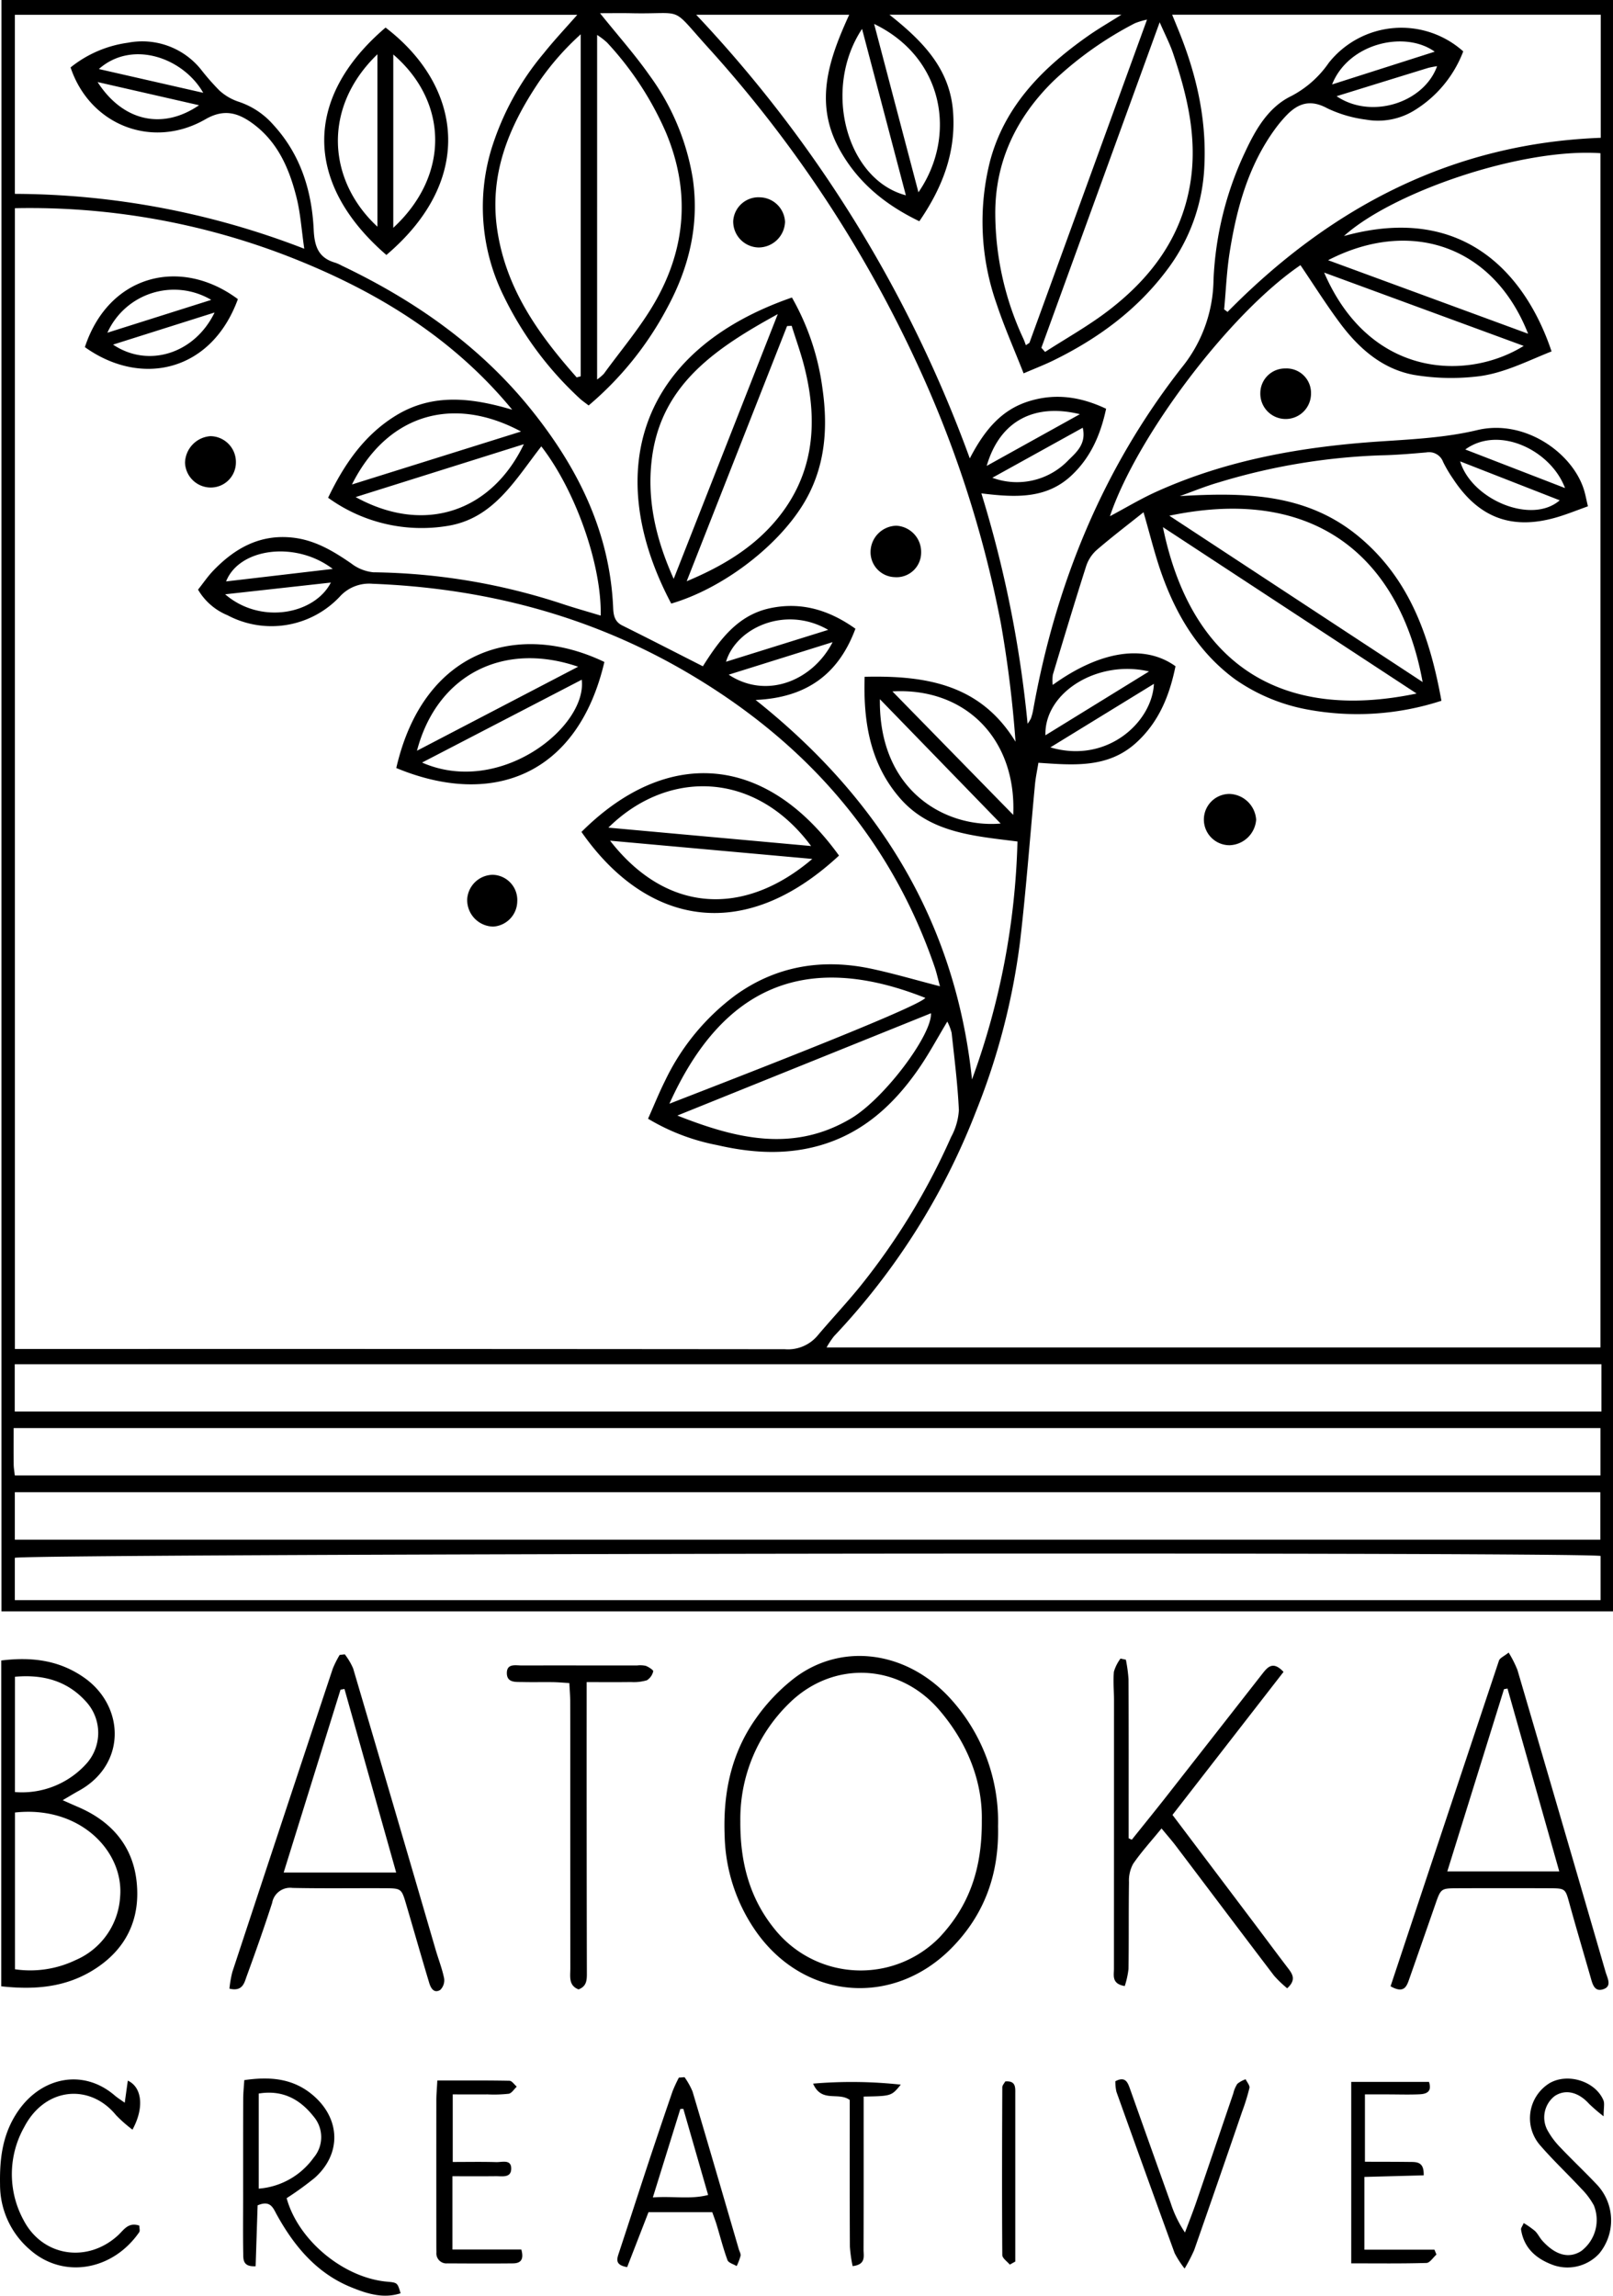 <svg xmlns="http://www.w3.org/2000/svg" xmlns:xlink="http://www.w3.org/1999/xlink" width="276.653" height="393.789" viewBox="0 0 276.653 393.789"><defs><clipPath id="a"><rect width="276.653" height="393.789"></rect></clipPath></defs><g clip-path="url(#a)"><path d="M.252,0h276.4V276.4H.252ZM92.843,76.565c-4.559,5.858-8.224,12.441-16.192,13.665a27.344,27.344,0,0,1-20.375-4.848c2.8-5.842,6.252-10.789,11.586-14.076,6.378-3.931,13.133-3.056,19.989-1.024C77.432,57.616,63.943,49.571,48.984,43.8A122.646,122.646,0,0,0,2.556,35.714V231.4H6.061q14.435,0,28.87-.007,49.839,0,99.679.046a6.623,6.623,0,0,0,5.6-2.318c2.346-2.783,4.845-5.439,7.147-8.256A115.084,115.084,0,0,0,163.13,195.03a10.921,10.921,0,0,0,1.33-4.61c-.2-4.427-.766-8.838-1.242-13.25a8.86,8.86,0,0,0-.742-1.935c-1.7,2.835-3.086,5.42-4.729,7.828-4.326,6.338-9.731,11.366-17.351,13.481-5.795,1.608-11.592,1.22-17.376-.116A36.257,36.257,0,0,1,111.15,191.9c1.035-2.321,1.9-4.478,2.938-6.547a39.337,39.337,0,0,1,12.037-14.629c7.028-5.064,14.953-6.335,23.352-4.543,3.808.813,7.553,1.92,11.739,3-.345-1.267-.567-2.315-.913-3.322-7.726-22.495-22.628-39.012-42.938-50.788-16.489-9.56-34.459-14.2-53.484-14.934a6.776,6.776,0,0,0-5.624,2.229,16.086,16.086,0,0,1-19.246,3.164,10.457,10.457,0,0,1-5.044-4.386c.88-1.108,1.673-2.286,2.644-3.293,3.671-3.807,7.941-6.213,13.481-5.641,3.881.4,7.045,2.3,10.159,4.449a7.407,7.407,0,0,0,3.786,1.509,107.384,107.384,0,0,1,32.731,5.528c2.047.667,4.121,1.252,6.26,1.9.191-8.637-4.3-21.443-10.185-29.026M274.5,26.28c-13.6-.931-35.685,6.7-43.993,14.209,21.549-5.972,31.653,7.929,35.608,19.791-4.285,1.693-8.458,3.9-13.113,4.336A38.57,38.57,0,0,1,242.48,64.3c-5.412-1.01-9.421-4.543-12.638-8.86-2.4-3.218-4.538-6.629-6.795-9.956-12.221,8.3-28.11,29.46-32.678,43.068,2.691-1.432,5.259-2.983,7.975-4.21,12.237-5.528,25.215-7.752,38.518-8.632,5.529-.366,11.157-.652,16.51-1.934,8.005-1.918,16.16,3.732,18.247,10.076.3.919.465,1.884.733,3-1.873.67-3.458,1.311-5.087,1.805-7.807,2.369-13.6.261-18.05-6.535a22.573,22.573,0,0,1-1.694-2.869,2.57,2.57,0,0,0-2.887-1.646c-2.618.224-5.241.453-7.866.5a107.732,107.732,0,0,0-27.709,4.633c-2.273.65-4.47,1.565-6.7,2.357,10.983-.636,21.631-.545,30.635,6.9,8.861,7.324,12.274,17.405,14.233,28.208a46.627,46.627,0,0,1-22.929,1.511,31.647,31.647,0,0,1-12.477-5.2c-6.185-4.556-9.973-10.818-12.514-17.889-1.213-3.376-2.049-6.888-3.178-10.759-2.841,2.27-5.557,4.332-8.127,6.561a6.388,6.388,0,0,0-1.746,2.793c-1.961,6.154-3.821,12.339-5.681,18.524a6.984,6.984,0,0,0-.018,1.745c8.155-5.884,15.768-7.021,21.058-3.206-1.014,4.985-2.831,9.579-6.77,13.145-4.852,4.393-10.755,3.811-16.745,3.413-.218,1.358-.474,2.537-.587,3.731-.85,8.943-1.507,17.908-2.545,26.829a117.485,117.485,0,0,1-7.583,29.278,118.093,118.093,0,0,1-24.328,38.513,14.109,14.109,0,0,0-1.287,1.943H274.5ZM174.519,144.349c-7.485-.954-14.985-1.464-20.174-7.449-5.1-5.889-6.295-13.021-6.046-20.809,10.575-.246,19.877,1.312,25.879,11.141a199.665,199.665,0,0,0-2.522-20.348A192,192,0,0,0,157,61.745,214.829,214.829,0,0,0,121.384,8.084c-6.553-7.251-3.8-5.616-13.074-5.816-1.729-.037-3.461-.005-5.4-.005,3.078,3.835,5.974,7.085,8.459,10.624a41.143,41.143,0,0,1,7.45,17.728c1.156,7.912-.629,15.282-4.4,22.226a56.515,56.515,0,0,1-13.461,16.71c-.585-.457-1.085-.79-1.518-1.194A58.774,58.774,0,0,1,86.324,50.646,34.424,34.424,0,0,1,84.2,25.836,47.206,47.206,0,0,1,93.25,9.153c1.784-2.239,3.758-4.326,5.759-6.612H2.551V33.253a138.575,138.575,0,0,1,49.634,9.415c-.475-3.289-.649-6.073-1.313-8.735-1.266-5.079-3.3-9.792-7.819-12.953-2.5-1.747-4.824-2.248-7.815-.524-9.076,5.232-19.814,1.038-23.134-8.888a19.966,19.966,0,0,1,9.828-4.236,12.92,12.92,0,0,1,12.5,4.539,40.787,40.787,0,0,0,3.2,3.652,9.107,9.107,0,0,0,3.239,1.909,13.543,13.543,0,0,1,5.991,3.957c4.686,5.1,6.623,11.321,6.941,18.013.138,2.911.833,4.847,3.724,5.671a7.367,7.367,0,0,1,1.106.5c12.578,6.005,23.783,13.844,32.56,24.8,7.941,9.916,13.41,20.9,13.972,33.89.053,1.235.232,2.368,1.562,3.028,4.589,2.278,9.144,4.623,13.826,7,2.917-4.639,6.04-8.8,11.533-9.964,5.343-1.136,10.136.314,14.632,3.52-2.964,8-8.613,11.843-17.119,12.217,21.127,16.811,34.267,37.991,37.113,65.1a128.092,128.092,0,0,0,7.8-40.818M274.551,2.52H201.039c.376.915.638,1.559.9,2.2,3.13,7.557,5.011,15.33,4.633,23.605a31.726,31.726,0,0,1-6.421,17.987c-5.146,6.879-11.876,11.8-19.528,15.539-1.5.733-3.065,1.334-5.059,2.193-1.641-4.183-3.32-7.959-4.613-11.862A42.409,42.409,0,0,1,169.8,27.663c2.515-9.5,9.064-16.066,16.863-21.532,1.708-1.2,3.521-2.244,5.68-3.608H152.551c5.754,4.55,10.339,9.271,10.906,16.568.543,7-1.8,13.074-5.778,18.861C151.742,35.09,147.013,31.2,143.9,25.466c-4.315-7.959-1.677-15.439,1.751-22.934H119.408a220.908,220.908,0,0,1,46.926,76.1c2.51-4.831,5.375-8.265,9.96-9.747,4.551-1.472,8.925-.894,13.419,1.23-.943,4.428-2.627,8.323-5.908,11.417-4.349,4.1-9.677,3.808-15.484,3.1a198.229,198.229,0,0,1,7.925,39.518,5.859,5.859,0,0,0,.584-.94,9.837,9.837,0,0,0,.378-1.462c3.861-21.557,11.93-41.37,25.443-58.652a24.381,24.381,0,0,0,5.484-15.063A56.858,56.858,0,0,1,213.541,26.1c1.8-3.862,3.986-7.731,7.98-9.647a17.84,17.84,0,0,0,6.377-5.668,15.9,15.9,0,0,1,23.068-1.97A20.344,20.344,0,0,1,242.478,19a11.865,11.865,0,0,1-8.189,1.521,21.759,21.759,0,0,1-6.653-1.951c-2.887-1.57-5-.866-7.018,1.251a22.758,22.758,0,0,0-1.931,2.317c-4.585,6.3-6.581,13.584-7.778,21.12-.514,3.24-.644,6.54-.95,9.813l.585.433c17.641-17.926,38.516-28.9,64.006-29.866Zm-.069,253.446H2.541v8.147H274.482ZM2.54,253.086H274.5v-8.122H2.339c0,2.249-.013,4.258.009,6.267.006.582.117,1.163.191,1.855m-.012-10.964H274.671c0-1.554,0-2.861,0-4.168,0-1.288,0-2.575,0-3.944H2.528Zm271.993,24.77c-7.144-.743-269.952-.369-271.979.33v7.252H274.521ZM102.413,65.1a8.294,8.294,0,0,0,1.165-.992c2.961-4.082,6.279-7.963,8.774-12.314,5.329-9.3,6.061-19.1,1.853-29.1a54.567,54.567,0,0,0-10.09-15.4,12.688,12.688,0,0,0-1.7-1.3Zm76.2-5.442.634.711c3.624-2.342,7.419-4.459,10.834-7.073,7.182-5.5,12.436-12.355,14.021-21.571,1.348-7.834-.437-15.244-2.9-22.567-.548-1.632-1.358-3.176-2.3-5.34-6.926,19.061-13.609,37.45-20.292,55.84M196.732,3.363a12.8,12.8,0,0,0-2.078.624,61.021,61.021,0,0,0-14.043,9.971c-6.335,6.247-9.948,13.808-9.907,22.721A51.176,51.176,0,0,0,175.521,58.1c.167.36.289.741.432,1.112l.608-.4L196.732,3.363M98.911,64.737l.692-.187V5.885a46.176,46.176,0,0,0-7.17,8.167c-5.192,7.719-8.617,15.936-7.112,25.618,1.564,10.066,7.138,17.782,13.59,25.067M242.97,118.965,199.456,90.422c4.823,23.508,20.229,33.414,43.514,28.543m-42.408-30.5L244,116.992c-3.568-19.735-16.965-34.072-43.437-28.529M114.811,189.33c6.18-2.425,42.414-16.332,43.9-18.154-20.96-8.327-35.031-1.525-43.9,18.154m1.367,2.026c9.953,3.926,19.8,6.42,29.761.508,5.757-3.416,13.937-14.388,13.736-18.056l-43.5,17.548M227.791,44.635l34.3,12.61c-6.023-15.315-20.411-19.808-34.3-12.61m-.681,2.121c7.88,18.21,24.631,18.544,34.226,12.579L227.111,46.757m-79.256-41.8c-6.865,10.371-2.636,25.868,7.513,28.545L147.854,4.958M89.365,74.021c-11.759-6.308-23-2.9-29,9.084l29-9.084m.484,2.174L61,85.265c11.879,6.538,23.35,2.424,28.846-9.07m67.68-43.21c6.628-9.608,4.43-23.075-7.6-28.878,2.531,9.621,5,19.013,7.6,28.878M153.063,118.6l20.72,21.183c.588-12.969-8.169-21.889-20.72-21.183m18.564,22.667-20.715-21.335c-.2,15.867,11.381,22.134,20.715,21.335m8.528-13.065c9.727,2.87,17.453-4.348,17.759-10.9l-17.759,10.9m-.85-2.073,17.77-10.953c-8.842-2.07-17.977,3.608-17.77,10.953m-36.5-15.98-17.824,5.583c6.5,4.29,14.422,1.035,17.824-5.583M34.856,15.92c-3.407-5.981-12.159-9.162-17.9-4.079l17.9,4.079m194.392.581c5.914,4.012,14.954,1.17,17.234-5.147a14.615,14.615,0,0,0-1.518.291c-5.093,1.565-10.181,3.143-15.716,4.856m39.178,67.22c-2.419-6.475-11.333-10.82-17.107-6.62l17.107,6.62M228.472,14.486l17.6-5.62C241,5.2,231.3,7.36,228.472,14.486m-59.24,65.433,15.98-8.871c-7.636-1.878-13.681.981-15.98,8.871m81.206-.777c1.955,6.519,12.214,10.9,17.077,6.679l-17.077-6.679m-211.82,22.8c6.1,5.253,15.339,3.416,18.129-2.011l-18.129,2.011m103.43,6.1c-7.368-4.258-15.8-.318-17.526,5.47l17.526-5.47M38.777,99.735l18.289-2.144c-6.3-4.829-16.013-3.619-18.289,2.144M170.2,81.952a12.192,12.192,0,0,0,13.045-3.016c1.409-1.377,3.1-2.823,2.459-5.564l-15.5,8.58M16.739,14.076c4.371,6.786,11.193,8.228,17.4,3.974l-17.4-3.974m154.439,299.2c.195,8.3-2.391,15.234-8.008,20.918-10,10.116-25.17,8.854-33.421-2.767a29.8,29.8,0,0,1-5.459-16.452c-.3-7.332,1.094-14.153,5.325-20.149a32.016,32.016,0,0,1,6.652-6.989c8.132-6.168,19.3-4.664,26.756,3.548a31.3,31.3,0,0,1,8.155,21.893m-2.783-.982c.135-6.578-2.368-13.235-7.321-18.994-6.9-8.023-18.255-8.537-25.773-1.079a27.681,27.681,0,0,0-8.323,20.2c-.044,6.737,1.453,12.993,5.814,18.4a18.919,18.919,0,0,0,28.345,1.507c5.067-5.395,7.315-11.722,7.258-20.034M.215,284.831c5.3-.656,9.961-.026,14.18,2.914,7.034,4.9,7.352,14.954-.928,19.466-.782.427-1.541.9-2.72,1.585,1.094.482,1.851.824,2.615,1.151,5.644,2.409,9.352,6.574,10.052,12.674.753,6.552-1.773,11.879-7.565,15.4-4.808,2.923-10.036,3.315-15.635,2.7ZM2.571,337.8a18,18,0,0,0,10.372-1.565A12.633,12.633,0,0,0,20.6,325.415c.7-7.8-6.847-15.729-18.03-14.506Zm-.007-30.4a14.869,14.869,0,0,0,12.4-5.03,7.924,7.924,0,0,0-.051-10.309c-3.217-3.683-7.4-4.883-12.346-4.438ZM238.5,340.72q9.319-28.059,18.594-55.865c.155-.463.865-.739,1.661-1.38a19.192,19.192,0,0,1,1.511,2.99q7.6,25.888,15.117,51.8c.322,1.105,1.2,2.546-.571,3.008-1.4.368-1.7-1.047-2.015-2.135-1.193-4.176-2.436-8.338-3.59-12.524-.732-2.658-.676-2.7-3.473-2.711q-7.9-.03-15.8,0c-2.817.013-2.81.046-3.783,2.842q-2.242,6.446-4.5,12.884c-.426,1.212-.926,2.346-3.147,1.089m9.73-19.712h19.2l-8.877-31.363-.6.109-9.723,31.253M59.141,283.78a11.318,11.318,0,0,1,1.425,2.405q7.117,24.108,14.147,48.242c.481,1.645,1.119,3.254,1.458,4.925a2.3,2.3,0,0,1-.668,1.994c-1.12.655-1.641-.38-1.9-1.255-1.337-4.445-2.608-8.911-3.918-13.364-.82-2.789-.833-2.814-3.737-2.829-5.261-.026-10.522.058-15.781-.053a3.133,3.133,0,0,0-3.49,2.562c-1.362,4.224-2.843,8.411-4.365,12.581-.41,1.123-.687,2.682-2.959,2.134a19.483,19.483,0,0,1,.494-2.852q8.582-26.039,17.233-52.054a17.622,17.622,0,0,1,1.177-2.34l.889-.1m-.058,5.94-.684.122-9.753,31.37H67.952L59.083,289.72m134.472,48.022c.074-4.957.006-9.917.083-14.875a5.989,5.989,0,0,1,.707-3.148c1.407-2.05,3.1-3.9,4.875-6.078.969,1.177,1.755,2.065,2.469,3.008,5.613,7.415,11.2,14.852,16.833,22.252a19.7,19.7,0,0,0,2.249,2.159c1.567-1.422.945-2.4.161-3.422-1.963-2.571-3.886-5.172-5.833-7.756-4.619-6.13-9.243-12.257-14-18.562l19.045-24.532c-1.822-1.95-2.739-.818-3.655.354q-8.216,10.51-16.441,21.014c-1.954,2.49-3.95,4.947-5.927,7.419l-.539-.247v-2.985c0-8.1.016-16.191-.024-24.287a25.267,25.267,0,0,0-.455-3.36l-.918-.194a7.088,7.088,0,0,0-1.13,2.239c-.159,1.6.013,3.231.013,4.85q0,23.073-.01,46.146c0,1.146-.418,2.552,1.853,2.942a14.589,14.589,0,0,0,.643-2.936m-85.28-49.213a7.86,7.86,0,0,0,2.678-.307,2.435,2.435,0,0,0,1.084-1.542c.053-.189-.782-.748-1.286-.934a4.516,4.516,0,0,0-1.506-.061c-6.58,0-13.159-.017-19.738,0-1.044,0-2.556-.383-2.574,1.273-.018,1.739,1.539,1.539,2.717,1.567,1.72.041,3.442-.005,5.163.019.884.012,1.768.095,2.838.157.058,1.143.149,2.128.152,3.112.015,4.758.007,9.516.007,14.275q0,15.794.01,31.587c0,1.365-.329,2.917,1.415,3.574,1.495-.568,1.425-1.763,1.422-3.035q-.047-22.93-.033-45.861v-3.815c2.835,0,5.244.023,7.651-.012M41.9,356.815c4.56-.666,8.535-.273,11.942,2.73,4.562,4.02,4.7,9.924.177,14a53.783,53.783,0,0,1-4.856,3.518c1.973,7.209,9.733,13.647,17.205,14.323,1.8.163,1.8.163,2.339,1.992-2.994.973-5.791.055-8.448-1.022-5.916-2.4-9.777-7.017-12.784-12.454-.638-1.153-1.075-2.557-3.289-1.607-.109,3.339-.226,6.876-.342,10.441-2.213.134-2.109-1.176-2.127-2.211-.055-3.138-.019-6.278-.018-9.417,0-5.672-.007-11.344.014-17.016,0-1.077.119-2.154.187-3.278m2.474,2.3v16.314a12.8,12.8,0,0,0,9.423-5.313,5.449,5.449,0,0,0,.008-7.039c-2.329-2.956-5.3-4.63-9.431-3.962m73.035-2.805a12.648,12.648,0,0,1,1.369,2.45c2.679,9,5.3,18.022,7.931,27.037.113.388.373.8.306,1.159a9.9,9.9,0,0,1-.667,1.754c-.542-.333-1.4-.549-1.573-1.018-.731-1.987-1.25-4.051-1.864-6.082-.2-.663-.454-1.31-.747-2.146H111.227l-3.659,9.426c-2.2-.374-1.744-1.451-1.38-2.554,1.68-5.086,3.321-10.183,5-15.268q2.048-6.189,4.172-12.353a24.224,24.224,0,0,1,1.078-2.331l.971-.076m-5.436,20.627c3.518-.252,6.445.368,9.481-.419-1.491-5.182-2.871-9.978-4.252-14.775l-.517.028c-1.507,4.849-3.014,9.7-4.712,15.166M19.692,359.46c-5.383-4.647-12.513-3.21-16.547,2.6-2.7,3.885-3.222,8.132-3.136,12.672a14.651,14.651,0,0,0,5.149,11.191c5.7,5.031,14.156,3.57,18.714-3.015.174-.252.022-.73.022-1.138-1.906-.654-2.681.777-3.656,1.67C15,388.24,7.328,387.1,4.064,380.867a16.463,16.463,0,0,1,.093-16.006c3.619-6.931,11.323-7.447,15.722-2.061a22.974,22.974,0,0,0,2.843,2.506c2.042-3.727,1.661-7.27-.8-8.406-.157,1.122-.306,2.194-.528,3.792-.782-.562-1.272-.862-1.7-1.232m55.146.767q-.013,12.3,0,24.607c0,.506,0,1.013.013,1.519a1.721,1.721,0,0,0,1.884,1.894c3.746.019,7.493.039,11.238,0,1.146-.012,1.978-.468,1.436-2.382H77.6V373.3c2.626,0,5.033.019,7.44-.009,1.06-.013,2.587.336,2.639-1.223.059-1.738-1.565-1.162-2.548-1.191-2.484-.074-4.972-.024-7.48-.024V359.261c2.163,0,4.067.007,5.971,0a22.8,22.8,0,0,0,3.632-.111c.512-.086.92-.793,1.376-1.218-.415-.351-.824-1-1.245-1.008-4.019-.077-8.041-.046-12.376-.046-.082,1.557-.17,2.455-.171,3.353M244.18,373.147c.094-2.39-1.242-2.286-2.432-2.3-2.574-.033-5.149-.026-7.642-.034V359.261h3.839c1.821,0,3.645.063,5.462-.013,1.176-.049,2.255-.371,1.687-2.128H231.756v31.122c4.471,0,8.689.058,12.9-.067.585-.018,1.144-.937,1.715-1.439l-.339-.836H234.01V373.418l10.17-.272M204.805,386.01q4.159-11.884,8.239-23.8a35.712,35.712,0,0,0,1.253-4.053c.092-.43-.416-.988-.65-1.488a4.5,4.5,0,0,0-1.425.782,5.186,5.186,0,0,0-.7,1.666c-2.123,6.222-4.226,12.451-6.36,18.668-.6,1.739-1.278,3.447-1.921,5.17a19.968,19.968,0,0,1-2.458-5.083q-3.475-9.71-6.923-19.43c-.425-1.2-.8-2.352-2.56-1.44a7.772,7.772,0,0,0,.185,1.812q4.952,13.856,9.985,27.682a16.654,16.654,0,0,0,1.707,2.641,28.468,28.468,0,0,0,1.627-3.133m70.206-25.735c-1.4-3.311-6.224-4.767-9.323-2.883a7.063,7.063,0,0,0-1.577,10.554c2.244,2.6,4.761,4.965,7.1,7.484a12.563,12.563,0,0,1,2.162,2.881,6.676,6.676,0,0,1-2.173,7.829c-2.085,1.336-4.394.739-6.656-1.763-.47-.52-.771-1.2-1.273-1.684a15.492,15.492,0,0,0-1.932-1.357c-.255.591-.494.869-.458,1.1.5,3.288,2.708,5.1,5.614,6.139a7.41,7.41,0,0,0,7.79-2,8.95,8.95,0,0,0-.455-11.9c-2.018-2.13-4.156-4.145-6.175-6.273a13.56,13.56,0,0,1-2.179-2.877,4.64,4.64,0,0,1,1.179-5.978c1.844-1.224,4.067-.689,5.889,1.331a29.793,29.793,0,0,0,2.5,2.148c0-1.443.2-2.187-.033-2.746m-126.9,25.6c.03-7.779.017-15.559.018-23.338v-2.9c4.767-.088,4.767-.088,6.371-2.049a77.96,77.96,0,0,0-15.042-.173c1.46,3.352,4.307,1.365,6.285,2.8v2.728c0,7.476-.019,14.953.024,22.429a24.22,24.22,0,0,0,.473,3.346c2.322-.266,1.867-1.726,1.871-2.84m26.025,2.05V374.049q0-7.422,0-14.844c0-1.092.142-2.326-1.721-2.166-.17.323-.5.661-.505,1-.041,9.592-.071,19.183,0,28.775,0,.552.836,1.1,1.284,1.647l.95-.531M143.9,146.761c-16.7,15.526-33.267,11.594-44.17-4.056,14.593-14.566,31.564-13.446,44.17,4.056m-4.785-1.637c-9.713-13.074-24.7-13.1-34.768-3.154l34.768,3.154m-34.479-.917c9.771,12.567,23.083,13.023,34.684,3.129l-34.684-3.129M67.967,131.741c4.748-20.668,21.175-25.17,35.692-18.188-4.576,19.507-19.276,25.017-35.692,18.188m4.424-.936c13.329,5.85,28.345-6.1,27.386-14.211L72.391,130.805m-.874-2.027,27.641-14.413c-13.064-4.462-24.282,1.593-27.641,14.413M40.8,51.312c-4.538,12.459-16.576,15.147-26.242,8.232,4.081-12.42,16.408-15.554,26.242-8.232m-21.407,7.8c6.016,4.056,13.981,1.583,17.411-5.506L19.392,59.112m-.976-2.038L36.231,51.44a12.543,12.543,0,0,0-17.814,5.634M36.11,74.816a4.686,4.686,0,0,0-4.374,4.562,4.418,4.418,0,0,0,4.293,4.248,4.307,4.307,0,0,0,4.431-4.348,4.426,4.426,0,0,0-4.35-4.461m48.424,75.241a4.464,4.464,0,0,0-4.4,4.137,4.552,4.552,0,0,0,4.441,4.748,4.394,4.394,0,0,0,4.141-4.31,4.327,4.327,0,0,0-4.178-4.574m130.91-9.46a4.742,4.742,0,0,0-4.56-4.413,4.4,4.4,0,0,0-.013,8.8,4.729,4.729,0,0,0,4.574-4.391m.719-73.277a4.347,4.347,0,1,0,8.689.205,4.2,4.2,0,0,0-4.4-4.319,4.238,4.238,0,0,0-4.29,4.114M115.127,103.535c-11.806-22.288-5.812-43.317,20.7-52.5a42.7,42.7,0,0,1,5.238,15.607c1,6.938.466,13.753-3.355,19.935-4.58,7.409-13.976,14.446-22.582,16.957M133.4,53.882c-10.572,5.806-19.767,11.963-21.525,24.274-1.014,7.1.465,14.012,3.673,21.138C121.6,83.911,127.382,69.2,133.4,53.882M117.776,99.707c5.732-2.4,10.812-5.363,14.765-9.806,7.036-7.906,7.912-17.154,5.411-27-.6-2.369-1.439-4.678-2.168-7.014l-.79.044q-8.609,21.891-17.219,43.781m-51.5-55.972C52.43,31.779,51.734,17.014,66.129,4.729c12.933,9.874,15.59,25.894.143,39.005m1.18-4.657c9.763-9.029,9.4-21.648,0-29.731Zm-2.719-.193V9.31c-9.552,9.211-8.509,21.7,0,29.574m89.013,51.295a4.529,4.529,0,0,0-4.432,4.461A4.279,4.279,0,0,0,153.428,99a4.218,4.218,0,0,0,4.56-4.193,4.5,4.5,0,0,0-4.241-4.627m-19.1-52.071A4.424,4.424,0,0,0,130.4,33.85a4.342,4.342,0,0,0-4.645,4.1,4.451,4.451,0,0,0,4.336,4.5,4.554,4.554,0,0,0,4.551-4.347" transform="translate(0)"></path></g></svg>
